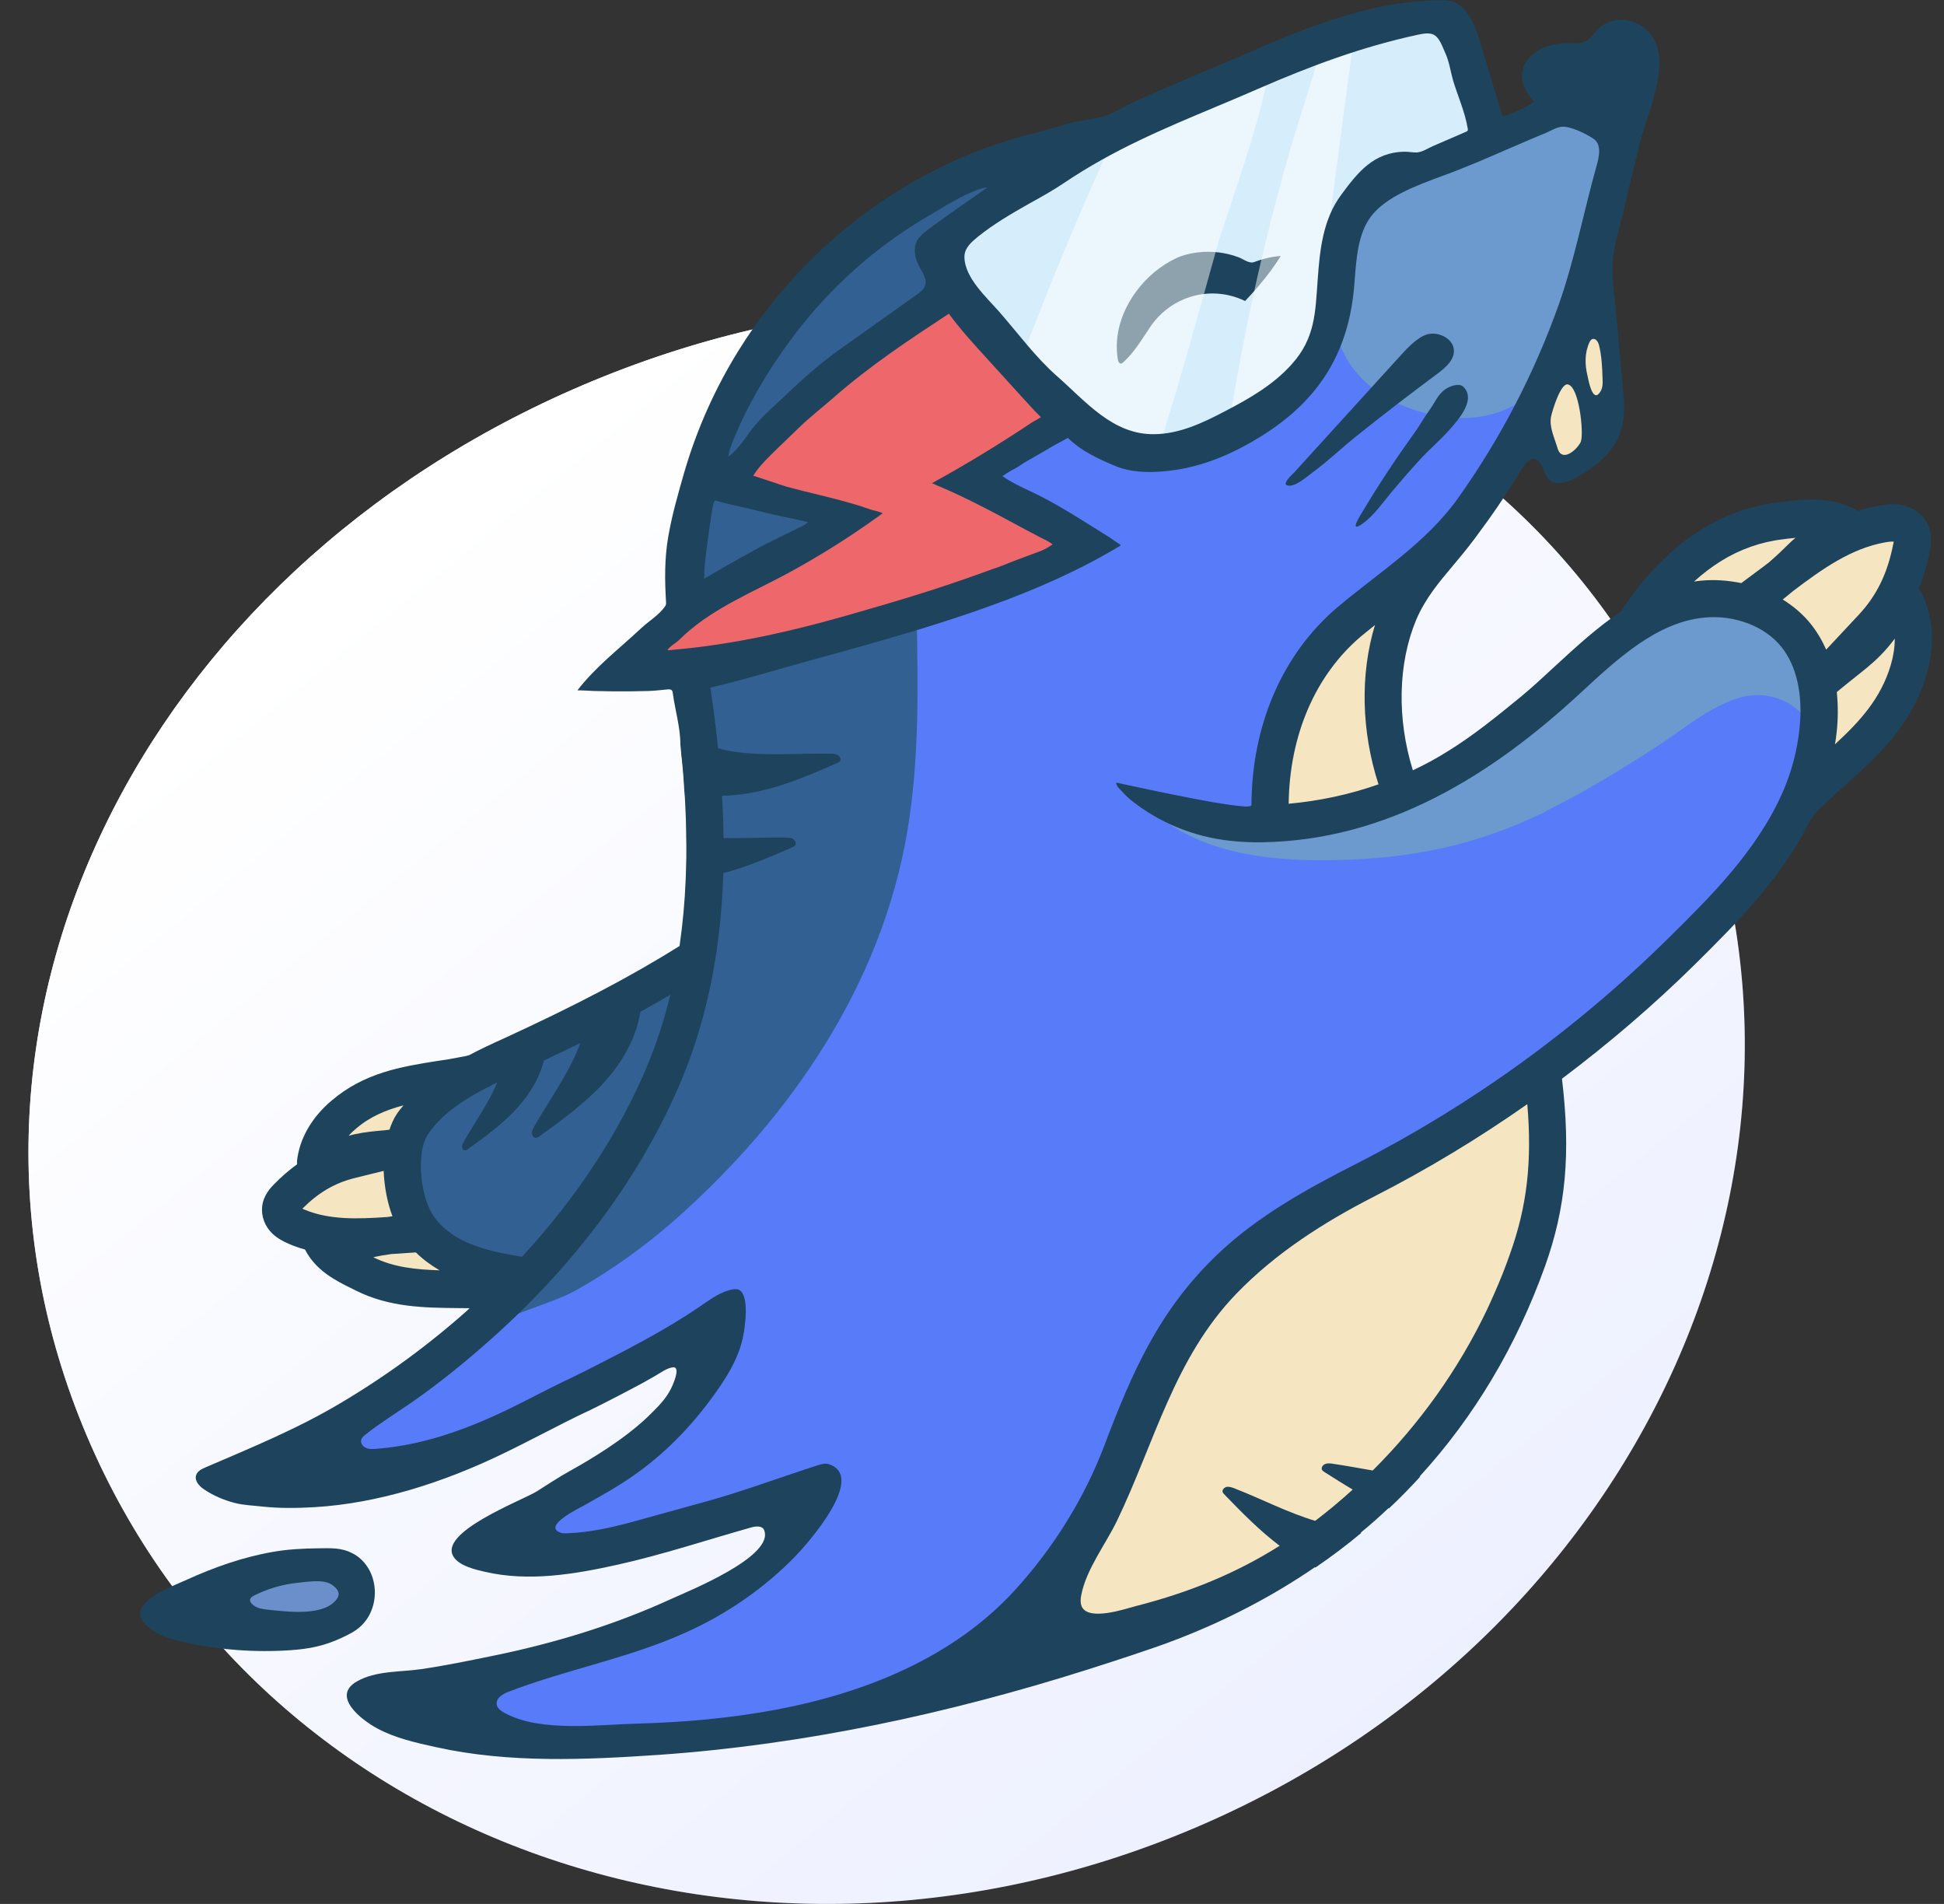 <svg width="48" height="47" viewBox="0 0 48 47" fill="none" xmlns="http://www.w3.org/2000/svg"><rect x="0" y="0" width="48" height="47" fill="#333333" stroke="none"/><g clip-path="url(#clip0)"><path d="M41.623 18.634C45.908 28.74 40.418 40.48 29.509 45.12 18.6 49.76 6.425 45.541 2.14 35.435-2.144 25.329 3.499 14.142 14.408 9.5 25.317 4.857 37.338 8.525 41.623 18.634z" fill="#edf0ff"/><path d="M41.623 18.634C45.908 28.74 40.418 40.48 29.509 45.12 18.6 49.76 6.425 45.541 2.14 35.435-2.144 25.329 3.499 14.142 14.408 9.5 25.317 4.857 37.338 8.525 41.623 18.634z" fill="url(#paint0_linear)"/><path d="M34.859 14.256C33.868 14.844 32.924 15.551 32.25 16.486 31.576 17.421 31.195 18.61 31.407 19.743 31.428 19.857 31.46 19.976 31.547 20.053 31.663 20.154 31.835 20.141 31.986 20.122 34.309 19.807 36.524 18.734 38.213 17.106 39.228 16.131 40.196 14.886 41.594 14.725 42.242 14.648 42.897 14.828 43.481 15.114 43.783 15.26 44.073 15.44 44.293 15.691 44.795 16.266 44.837 17.108 44.763 17.871 44.681 18.708 44.494 19.542 44.198 20.329 43.936 21.025 43.344 21.56 42.844 22.108c-1.126 1.239-2.353 2.392-3.698 3.39C37.251 26.902 35.446 28.348 33.344 29.463 32.269 30.032 31.28 30.464 30.397 31.332 29.554 32.161 28.867 33.152 28.378 34.23 27.976 35.117 27.741 36.012 27.283 36.883 26.8 37.802 26.255 38.692 25.634 39.524 24.873 40.546 24.14 41.137 22.943 41.619 21.122 42.352 19.137 42.551 17.178 42.673 15.732 42.763 14.281 42.813 12.835 42.726 12.46 42.704 11.63 42.622 11.54 42.138 11.44 41.592 12.185 41.34 12.566 41.261 14.929 40.769 17.334 40.072 19.213 38.554 19.594 38.247 19.983 37.8 19.848 37.331 18.859 37.286 17.916 37.696 16.964 37.967 15.912 38.266 14.812 38.398 13.721 38.358 13.367 38.345 12.906 38.208 12.906 37.853 12.909 37.559 13.234 37.397 13.501 37.275 14.416 36.865 15.188 36.203 15.946 35.549 16.591 34.992 17.268 34.389 17.5 33.568 17.532 33.456 17.553 33.332 17.5 33.231 17.384 33.004 17.049 33.065 16.813 33.163 15.616 33.658 14.445 34.219 13.308 34.844 11.87 35.636 10.358 36.558 8.725 36.423 8.402 36.396 7.993 36.205 8.056 35.888 8.09 35.71 8.265 35.599 8.421 35.509c4.174-2.431 7.747-6.134 8.702-10.874C17.902 20.76 16.856 16.743 17.21 12.807 17.263 12.211 17.35 11.613 17.553 11.049 17.694 10.66 17.886 10.289 18.095 9.931c1.382-2.389 3.418-4.396 5.82-5.75 2.218-1.245 4.668-1.343 7.018-2.309C32.43 1.258 33.95.535 35.567.567 35.678.569 35.795.577 35.882.644 35.959.704 35.998.8 36.03.895 36.278 1.629 36.276 2.423 36.466 3.175 36.484 3.252 36.514 3.337 36.582 3.374 36.651 3.411 36.738 3.39 36.812 3.366 37.447 3.165 38.081 2.963 38.715 2.762 38.914 2.699 39.128 2.638 39.321 2.709 39.693 2.847 39.736 3.353 39.699 3.75 39.337 7.72 38.285 12.225 34.859 14.256z" fill="#577bf9"/><path d="M22.914 7.455c-1.824 1.168-3.442 2.656-4.763 4.372C19.057 12.095 19.951 12.415 20.82 12.789 20.088 13.52 19.205 14.1 18.246 14.481 17.178 14.905 16.454 15.437 15.809 16.391 17.183 16.761 18.608 16.171 19.948 15.689 21.299 15.204 22.684 14.82 24.093 14.542 24.952 14.373 25.864 14.224 26.535 13.66 26.588 13.615 26.644 13.557 26.641 13.488 26.638 13.43 26.593 13.382 26.551 13.342 25.927 12.768 25.039 12.529 24.46 11.907 24.397 11.838 24.333 11.748 24.357 11.658 24.376 11.586 24.444 11.539 24.508 11.499 25.14 11.099 25.769 10.699 26.4 10.299 25.592 9.428 24.77 8.567 23.934 7.723 23.68 7.466 23.218 7.259 22.914 7.455z" fill="#ee686b"/><path d="M31.867 17.132C31.468 18.096 31.38 19.171 31.481 20.212 32.337 20.122 33.18 19.913 33.976 19.587 34.105 19.534 34.243 19.471 34.314 19.349 34.362 19.267 34.373 19.166 34.378 19.071 34.436 17.945 33.989 16.801 34.277 15.713 34.343 15.464 34.552 14.818 34.121 14.746 33.889 14.706 33.513 15.127 33.342 15.257 32.686 15.755 32.181 16.369 31.867 17.132z" fill="#f6e5c1"/><path d="M32.95 29.431C32.477 29.693 32.004 29.958 31.581 30.294 31.008 30.753 30.545 31.335 30.119 31.936c-1.19 1.684-2.109 3.541-3.024 5.389C26.913 37.691 26.733 38.057 26.551 38.422 26.326 38.875 26.099 39.338 26.041 39.842 26.02 40.027 26.036 40.244 26.186 40.355 26.287 40.429 26.424 40.435 26.548 40.427 27.074 40.4 27.585 40.244 28.081 40.069c3.616-1.276 6.796-3.758 8.913-6.96C37.222 32.765 37.441 32.41 37.587 32.024 37.716 31.677 37.788 31.314 37.851 30.948 38.028 29.937 38.16 28.917 38.24 27.892 38.266 27.561 38.29 26.791 37.84 26.735 37.462 26.687 36.564 27.418 36.223 27.606 35.134 28.215 34.042 28.825 32.95 29.431z" fill="#f6e5c1"/><path d="M11.778 26.377C11.117 26.69 10.411 27.037 10.052 27.675 9.676 28.343 9.777 29.211 10.181 29.863 10.586 30.514 11.249 30.97 11.955 31.266 12.164 31.354 12.386 31.43 12.611 31.404 12.851 31.378 13.062 31.237 13.255 31.089c.904-.705 1.538-1.692 2.154-2.656C16.158 27.265 16.924 26.038 17.075 24.659c.148-1.369-1.385-.122-1.879.111-1.139.535-2.279 1.07-3.418 1.607z" fill="#336093"/><path d="M26.363 3.578c1.145-.63 2.371-1.099 3.592-1.565 1.663-.633 3.333-1.269 5.083-1.584C35.181.403 35.332.381 35.464.437 35.602.493 35.694.622 35.773.747 36.228 1.478 36.447 2.354 36.389 3.215 36.384 3.3 36.373 3.39 36.318 3.453 36.281 3.498 36.225 3.522 36.173 3.546 35.617 3.798 35.036 4.004 34.505 4.304 33.971 4.603 33.477 5.011 33.207 5.559 32.707 6.573 33.059 7.847 32.586 8.875 32.316 9.463 31.806 9.899 31.291 10.289 30.519 10.874 29.604 11.42 28.645 11.287 28.09 11.21 27.59 10.914 27.111 10.62 26.85 10.461 26.591 10.305 26.329 10.146c-1.174-.712-2.44-1.541-2.828-2.86C23.207 6.285 23.501 5.781 24.212 5.109 24.857 4.505 25.592 4.002 26.363 3.578z" fill="#d6edfb"/><path d="M38.187 11.086C38.277 11.263 38.443 11.433 38.641 11.409 38.726 11.398 38.803 11.356 38.877 11.311 39.162 11.142 39.458 10.964 39.627 10.678 39.786 10.413 39.812 10.093 39.834 9.788 39.879 9.145 39.894 8.435 39.498 7.926 39.453 7.871 39.397 7.813 39.326 7.805 38.76 7.733 38.425 8.602 38.327 9.004 38.16 9.677 37.84 10.408 38.187 11.086z" fill="#f6e5c1"/><path d="M42.162 13.409C41.636 13.647 41.055 14.089 41.153 14.661 41.848 14.627 42.553 14.632 43.22 14.839 43.883 15.045 44.504 15.479 44.795 16.113 45.25 17.1 44.811 18.271 45.006 19.338 45.937 18.838 46.685 18.006 47.087 17.029 47.256 16.613 47.367 16.152 47.269 15.715 47.187 15.352 46.968 15.024 46.923 14.656 46.875 14.261 47.031 13.877 47.169 13.504 47.229 13.342 47.28 13.138 47.163 13.009 47.047 12.879 46.843 12.905 46.674 12.934 45.868 13.078 45.091 13.027 44.29 12.903 43.576 12.794 42.82 13.112 42.162 13.409z" fill="#f6e5c1"/><path d="M8.328 28.041C8.305 28.165 8.297 28.295 8.252 28.414 8.059 28.912 7.334 28.978 7.049 29.428 6.986 29.529 6.946 29.651 6.964 29.77c.034.233.267.384.492.461C7.681 30.308 7.924 30.347 8.106 30.498 8.397 30.739 8.431 31.187 8.693 31.462 8.87 31.65 9.129 31.732 9.378 31.793 9.922 31.928 10.483 32 11.043 32.005 11.199 32.008 11.373 31.994 11.476 31.878 11.606 31.732 11.545 31.489 11.41 31.348 11.276 31.208 11.088 31.134 10.916 31.038 10.485 30.8 10.144 30.403 9.972 29.939 9.793 29.447 9.811 28.907 9.943 28.403 10.033 28.064 10.583 27.307 10.335 26.986 10.113 26.701 9.436 26.889 9.177 27.008 8.762 27.201 8.418 27.58 8.328 28.041z" fill="#f6e5c1"/><path d="M5.569 39.611C5.598 39.797 5.812 39.879 5.992 39.926 6.465 40.048 6.941 40.149 7.422 40.236 7.654 40.276 7.89 40.313 8.122 40.276 8.355 40.239 8.585 40.114 8.693 39.908 8.754 39.791 8.775 39.656 8.78 39.521 8.788 39.338 8.767 39.15 8.68 38.989 8.516 38.69 8.151 38.557 7.81 38.549 7.472 38.544 7.139 38.637 6.801 38.682 6.367 38.74 5.463 38.962 5.569 39.611z" fill="#6b8fca"/><path d="M29.226 7.389C29.699 7.19 30.249 7.19 30.743 7.431 30.971 7.193 31.185 6.939 31.383 6.676 31.399 6.655 31.637 6.316 31.618 6.319 31.396 6.337 31.174 6.39 30.965 6.47 30.844 6.515 30.698 6.393 30.582 6.351 30.426 6.292 30.265 6.253 30.101 6.232 29.763 6.189 29.348 6.229 29.038 6.375 28.658 6.555 28.322 6.838 28.071 7.172 27.701 7.662 27.497 8.271 27.603 8.88 27.611 8.922 27.63 8.973 27.672 8.975 27.698 8.975 27.719 8.959 27.738 8.941 28.021 8.684 28.216 8.34 28.43 8.027 28.639 7.736 28.917 7.519 29.226 7.389z" fill="#1d445c"/><path opacity=".5" d="M25.555 9.105C25.629 9.184 25.716 9.269 25.816 9.372 26.168 9.727 26.459 10.138 26.829 10.472 27.072 10.689 27.4 10.932 27.735 10.967 27.846 10.977 28.629 11.001 28.65 10.94 29.171 9.301 29.615 7.654 30.08 5.993 30.207 5.54 31.573 1.748 31.238 1.642 31.153 1.615 31.061 1.653 30.979 1.687 30.053 2.092 29.131 2.497 28.206 2.903 27.571 3.181 27.423 3.557 27.154 4.158 26.77 5.016 26.403 5.879 26.049 6.748 25.837 7.267 25.637 7.791 25.428 8.313 25.269 8.694 25.348 8.877 25.555 9.105z" fill="#fff"/><path opacity=".5" d="M30.344 10.474C31.05 10.199 31.811 9.878 32.179 9.214 32.377 8.853 32.435 8.438 32.488 8.03 32.808 5.612 33.127 3.191 33.447.773 33.458.686 32.787.943 32.721 1.014 32.546 1.2 32.543 1.435 32.475 1.676 32.276 2.376 32.036 3.064 31.835 3.763 31.431 5.175 31.082 6.602 30.786 8.04 30.624 8.848 30.476 9.661 30.344 10.474z" fill="#fff"/><path d="M38.163 20.035C36.466 20.866 34.861 21.192 33.003 21.232 31.544 21.264 30.003 21.126 28.8 20.297 28.512 20.098 28.251 19.865 28.023 19.603 28.605 19.674 29.184 20.021 29.749 20.186 30.331 20.355 30.934 20.445 31.539 20.384 32.805 20.257 34.024 19.799 35.136 19.198c1.16-.625 2.228-1.401 3.299-2.169C38.776 16.785 39.091 16.523 39.347 16.2 39.635 15.837 39.955 15.509 40.378 15.307 40.92 15.05 41.544 15.035 42.144 15.058 42.736 15.082 43.346 15.149 43.857 15.45 44.687 15.94 45.059 17.061 44.71 17.945 44.478 17.455 43.931 17.153 43.389 17.159 42.543 17.166 41.644 17.95 40.968 18.39 40.061 18.981 39.138 19.547 38.168 20.024 38.171 20.032 38.166 20.032 38.163 20.035z" fill="#6c99ce"/><path d="M34.367 4.6C33.239 5.281 32.892 6.475 32.932 7.715 32.974 8.994 33.907 9.857 35.144 10.185c3.727.988 4.536-3.702 4.665-6.39C39.82 3.551 39.815 3.276 39.641 3.104 39.519 2.985 39.344 2.945 39.175 2.924c-1.068-.132-2.234.18-3.119.784C35.522 4.071 34.907 4.274 34.367 4.6z" fill="#6c99ce"/><path d="M17.051 13.07C16.967 13.673 16.935 14.314 17.197 14.865 18.362 14.253 19.488 13.565 20.564 12.805 19.898 12.619 19.232 12.434 18.566 12.246 18.465 12.219 18.357 12.185 18.304 12.095 18.249 12.005 18.27 11.886 18.301 11.785 18.455 11.295 18.806 10.895 19.166 10.527c1.041-1.067 2.22-2.002 3.497-2.77C22.919 7.603 23.194 7.437 23.308 7.164 23.485 6.743 23.221 6.216 23.448 5.821 23.599 5.559 23.908 5.45 24.175 5.305 24.698 5.021 24.825 4.404 24.167 4.184 23.649 4.012 23.247 4.455 22.84 4.714c-1.004.641-1.94 1.282-2.762 2.156-1.602 1.698-2.701 3.882-3.026 6.2z" fill="#336093"/><path d="M18.545 16.34C17.334 16.42 16.996 16.563 17.086 17.773 17.189 19.184 17.323 20.607 17.334 22.024 17.347 23.756 17.128 25.533 16.327 27.069 15.73 28.213 14.849 29.187 14.075 30.21 13.327 31.197 12.613 32.148 11.73 33.033 12.293 32.469 13.546 32.238 14.257 31.833 15.132 31.335 15.954 30.744 16.708 30.075c2.815-2.5 5.049-5.76 5.691-9.529C22.705 18.748 22.668 16.91 22.631 15.088c-1.285.432-2.731 1.165-4.087 1.253z" fill="#336093"/><path d="M8.807 38.406C8.77 38.382 8.73 38.356 8.693 38.34 8.424 38.2 8.159 38.218 7.847 38.221 7.469 38.226 7.099 38.245 6.729 38.311 6 38.438 5.286 38.69 4.625 38.991 4.239 39.169 2.973 39.608 3.663 40.17c.256.212.587.305.912.373C5.423 40.731 6.298 40.795 7.165 40.737 7.631 40.705 8.003 40.633 8.434 40.432 8.595 40.355 8.759 40.279 8.891 40.159 9.404 39.704 9.375 38.801 8.807 38.406zM8.328 39.455C8.024 39.918 7.073 39.781 6.626 39.738 6.475 39.722 6.317 39.699 6.214 39.587 6.193 39.563 6.174 39.532 6.174 39.503 6.174 39.444 6.23 39.407 6.282 39.383 6.605 39.222 6.959 39.116 7.319 39.076 7.557 39.052 7.977 38.975 8.188 39.116 8.373 39.24 8.394 39.354 8.328 39.455z" fill="#1d445c"/><path d="M35.496 9.222C35.694 9.073 35.916 8.883 35.898 8.636 35.874 8.34 35.496 8.178 35.237 8.255 34.983 8.329 34.719 8.626 34.547 8.814 33.683 9.762 32.821 10.713 31.957 11.661 31.893 11.729 31.587 12 31.851 11.989 32.033 11.981 32.279 11.756 32.422 11.653 32.797 11.377 33.133 11.052 33.495 10.763c.656-.524 1.324-1.038 2.001-1.541z" fill="#1d445c"/><path d="M33.675 12.577C33.601 12.701 33.278 13.189 33.648 12.924 33.931 12.717 34.124 12.429 34.346 12.164 34.581 11.883 34.822 11.605 35.07 11.335 35.303 11.081 35.567 10.861 35.797 10.601 35.998 10.373 36.461 9.86 36.13 9.547 36.025 9.447 35.797 9.534 35.691 9.606 35.504 9.733 35.43 9.939 35.3 10.117 35.158 10.313 35.044 10.524 34.901 10.718 34.468 11.319 34.058 11.939 33.675 12.577z" fill="#1d445c"/><path d="M47.459 14.669C47.433 14.619 47.404 14.576 47.375 14.542 47.491 14.256 47.584 13.949 47.647 13.613 47.671 13.491 47.729 13.205 47.594 12.929 47.475 12.694 47.235 12.521 46.955 12.466 46.756 12.429 46.569 12.45 46.397 12.482 46.217 12.513 46.045 12.558 45.876 12.614 45.26 12.249 44.615 12.32 44.042 12.384L43.92 12.399C43.251 12.476 42.59 12.707 42.009 13.072 41.261 13.536 40.595 14.216 40.024 15.095 39.437 15.485 38.906 15.977 38.406 16.436 38.118 16.703 37.846 16.955 37.574 17.182 36.939 17.701 36.366 18.168 35.729 18.557 35.459 18.726 35.176 18.88 34.885 19.015 34.492 17.747 34.515 16.391 34.965 15.307 35.189 14.778 35.528 14.375 35.89 13.946 36.056 13.75 36.225 13.544 36.397 13.316 36.511 13.162 36.625 13.006 36.741 12.847 37.042 12.429 37.32 11.997 37.587 11.557 37.695 11.377 37.888 11.197 38.049 11.462 38.126 11.584 38.147 11.74 38.25 11.841 38.425 12 38.7 11.907 38.908 11.796 39.371 11.544 39.82 11.194 40.003 10.694 40.138 10.321 40.103 9.905 40.066 9.508 40.008 8.877 39.95 8.25 39.894 7.625 39.855 7.206 39.783 6.788 39.828 6.369 39.871 5.93 40.034 5.493 40.122 5.058 40.143 4.958 40.175 4.833 40.206 4.698 40.299 4.325 40.391 3.949 40.478 3.578 40.568 3.191 40.722 2.818 40.822 2.45 40.954 1.973 41.092 1.348 40.801.906 40.529.493 39.929.347 39.532.654 39.501.675 39.477.699 39.45.726 39.347.834 39.265.972 39.128 1.03 39.017 1.081 38.893 1.07 38.768 1.065 38.464 1.059 38.15 1.115 37.907 1.298 37.407 1.679 37.544 2.129 37.875 2.511 37.793 2.569 37.716 2.622 37.65 2.651 37.471 2.744 37.288 2.818 37.103 2.879 36.966 2.421 36.825 1.965 36.683 1.504 36.543 1.054 36.392.26 35.914.058 35.795.008 35.66.005 35.53.008 33.833.024 32.231.686 30.698 1.356 30.349 1.507 30.006 1.65 29.67 1.793c-.587.246-1.171.493-1.747.763C27.685 2.667 27.471 2.815 27.22 2.881 26.963 2.95 26.697 2.971 26.438 3.035 26.178 3.101 25.922 3.191 25.66 3.255 25.219 3.358 24.78 3.491 24.355 3.647 23.511 3.957 22.703 4.362 21.954 4.852c-1.494.972-2.768 2.275-3.711 3.79C17.659 9.579 17.204 10.599 16.895 11.661 16.745 12.182 16.594 12.707 16.501 13.242 16.406 13.79 16.412 14.317 16.446 14.87 16.446 14.889 16.448 14.905 16.443 14.923 16.438 14.945 16.425 14.963 16.412 14.982 16.253 15.199 16.018 15.331 15.822 15.517 15.288 16.017 14.707 16.457 14.257 17.042 14.26 17.037 14.638 17.055 14.675 17.058 14.823 17.061 14.971 17.063 15.119 17.066c.148.0.296.0.444.0C15.711 17.063 15.859 17.061 16.007 17.058 16.171 17.053 16.332 17.032 16.494 17.018 16.525 17.016 16.562 17.016 16.586 17.039 16.605 17.058 16.607 17.084 16.612 17.108 16.668 17.532 16.8 17.953 16.8 18.39 16.805 18.456 16.816 18.523 16.819 18.589 16.856 18.904 16.882 19.224 16.898 19.542 16.906 19.624 16.914 19.709 16.916 19.791 16.932 20.064 16.94 20.337 16.943 20.615 16.951 20.98 16.948 21.343 16.93 21.708 16.909 22.257 16.858 22.808 16.779 23.353 15.579 24.105 14.197 24.828 12.431 25.639 12.159 25.76 11.87 25.895 11.58 26.049 11.519 26.068 11.442 26.084 11.371 26.094 11.175 26.134 10.98 26.166 10.789 26.192 9.904 26.332 8.992 26.481 8.18 27.175 7.697 27.585 7.395 28.109 7.335 28.65 7.332 28.681 7.335 28.711 7.335 28.742 7.139 28.883 6.949 29.047 6.761 29.24 6.684 29.32 6.505 29.505 6.473 29.78 6.446 30.024 6.539 30.276 6.729 30.456 6.859 30.578 7.004 30.649 7.142 30.71 7.271 30.766 7.398 30.808 7.53 30.845c.272.524.751.765 1.174.972L8.794 31.862C9.621 32.273 10.475 32.283 11.302 32.291 11.402 32.291 11.498 32.294 11.595 32.294 11.574 32.315 11.553 32.336 11.529 32.357 10.567 33.213 9.515 33.981 8.405 34.638 7.34 35.273 6.211 35.734 5.072 36.224 4.979 36.264 4.879 36.314 4.845 36.409 4.794 36.547 4.916 36.685 5.035 36.764 5.254 36.915 5.534 37.034 5.791 37.1 6.018 37.159 6.253 37.164 6.483 37.191 6.904 37.236 7.335 37.23 7.757 37.206 9.338 37.114 10.94 36.595 12.365 35.911 12.714 35.745 13.057 35.567 13.401 35.392 13.787 35.194 14.186 34.987 14.582 34.804 14.664 34.765 14.767 34.712 14.884 34.654 15.188 34.502 15.484 34.344 15.785 34.185 15.915 34.118 16.036 34.042 16.163 33.973 16.293 33.901 16.472 33.764 16.62 33.753 16.821 33.737 16.605 34.211 16.557 34.301 16.454 34.502 16.3 34.672 16.139 34.831 16.086 34.886 16.031 34.94 15.978 34.99 15.677 35.273 15.344 35.52 15 35.75 14.696 35.951 14.384 36.139 14.067 36.314 13.781 36.473 13.525 36.645 13.255 36.815 12.896 37.04 10.752 37.842 11.217 38.456 11.373 38.663 11.741 38.748 11.973 38.801 13.052 39.052 14.186 38.862 15.248 38.626 16.367 38.377 17.456 38.014 18.555 37.704 18.666 37.673 18.82 37.662 18.864 37.765 19.15 38.417 16.972 39.288 16.591 39.463c-1.406.646-2.876 1.094-4.393 1.406C11.603 40.991 11.006 41.115 10.406 41.203 9.883 41.28 9.285 41.237 8.812 41.507 8.172 41.873 8.921 42.456 9.314 42.667 9.766 42.911 10.279 43.022 10.779 43.133 12.571 43.528 14.461 43.443 16.279 43.319 19.872 43.067 23.419 42.302 26.85 41.216 27.209 41.102 27.566 40.986 27.926 40.867 28.306 40.737 28.7 40.61 29.083 40.459 30.315 39.982 31.444 39.389 32.472 38.684 32.863 38.417 33.241 38.131 33.603 37.831 33.839 37.638 34.066 37.437 34.285 37.228 34.555 36.976 34.811 36.711 35.062 36.438c1.337-1.464 2.376-3.202 3.085-5.175C38.665 29.815 38.787 28.467 38.567 26.629 39.722 25.76 40.825 24.818 41.864 23.793c1.01-1.001 2.144-2.129 2.86-3.596L44.747 20.204C44.787 20.101 44.906 19.987 45.02 19.878 45.197 19.709 45.379 19.547 45.556 19.389 46.362 18.66 47.195 17.908 47.562 16.682 47.782 15.959 47.742 15.246 47.459 14.669zM42.493 13.851C42.961 13.559 43.489 13.374 44.023 13.313L44.145 13.297C44.208 13.292 44.274 13.284 44.335 13.276 44.261 13.334 44.195 13.398 44.126 13.467 43.991 13.602 43.843 13.74 43.682 13.88 43.632 13.917 43.582 13.957 43.532 13.994 43.354 14.129 43.172 14.261 42.995 14.394 42.67 14.328 42.334 14.301 41.993 14.335 41.935 14.338 41.882 14.349 41.827 14.357 42.041 14.163 42.263 13.994 42.493 13.851zm-3.457-2.955C38.985 11.036 38.681 11.348 38.52 11.184 38.483 11.144 38.464 11.089 38.449 11.036 38.374 10.789 38.248 10.53 38.298 10.281 38.33 10.133 38.53 9.473 38.702 9.489 38.99 9.513 39.109 10.681 39.035 10.895zM39.569 9.346C39.575 9.473 39.577 9.582 39.501 9.69 39.318 9.947 39.22 9.378 39.197 9.274 39.13 8.999 39.125 8.708 39.247 8.448 39.313 8.3 39.44 8.371 39.477 8.504 39.548 8.774 39.561 9.065 39.569 9.346zM26.295 4.502c1.197-.805 2.429-1.322 3.738-1.87C30.373 2.489 30.722 2.344 31.071 2.19c1.29-.561 2.551-1.033 3.936-1.332C35.123.834 35.242.808 35.358.84 35.538.892 35.612 1.152 35.686 1.308c.1.217.13.461.196.691C36.004 2.394 36.173 2.768 36.241 3.175 36.244 3.194 36.247 3.212 36.236 3.228 36.231 3.236 36.218 3.244 36.204 3.25 35.927 3.369 35.647 3.493 35.369 3.612 35.255 3.663 35.118 3.753 34.991 3.763 34.888 3.769 34.774 3.742 34.666 3.745 33.915 3.763 33.527 4.253 33.122 4.801 32.662 5.416 32.588 6.171 32.535 6.912 32.477 7.712 32.475 8.345 31.898 8.988 31.447 9.497 30.841 9.844 30.238 10.156 29.694 10.442 29.118 10.713 28.502 10.718 27.479 10.736 26.805 9.905 26.104 9.29 25.573 8.824 25.14 8.231 24.672 7.696 24.363 7.344 23.823 6.859 23.813 6.353 23.807 6.123 23.987 5.975 24.151 5.84 24.537 5.53 24.968 5.278 25.399 5.034 25.697 4.87 26.009 4.696 26.295 4.502zM18.095 10.893C18.45 10.005 18.97 9.131 19.544 8.361 20.146 7.548 20.86 6.814 21.658 6.189 22.06 5.877 22.48 5.591 22.919 5.334 23.239 5.148 23.535 4.955 23.868 4.799 24.035 4.722 24.204 4.643 24.384 4.627 23.9 4.966 23.408 5.297 22.938 5.649 22.819 5.739 22.695 5.834 22.631 5.964 22.568 6.107 22.578 6.277 22.631 6.428 22.75 6.759 23.054 6.973 22.668 7.251 22.013 7.717 21.36 8.181 20.704 8.647 20.183 9.018 19.708 9.46 19.242 9.902 19.034 10.095 18.822 10.286 18.64 10.503 18.426 10.758 18.254 11.078 17.982 11.274 18.003 11.123 18.042 11.028 18.095 10.893zM17.392 14.068C17.398 13.991 17.405 13.912 17.413 13.835 17.429 13.684 17.448 13.533 17.469 13.385 17.495 13.199 17.516 13.014 17.546 12.831 17.551 12.794 17.612 12.344 17.657 12.354 17.812 12.397 17.971 12.442 18.13 12.474 18.399 12.529 18.664 12.601 18.931 12.664 19.19 12.728 19.451 12.773 19.71 12.834 19.792 12.852 19.874 12.874 19.956 12.892 19.961 12.892 19.848 12.966 19.84 12.972 19.779 13.003 19.718 13.033 19.657 13.062 19.536 13.123 19.412 13.181 19.29 13.242 19.049 13.358 18.809 13.477 18.574 13.61 18.169 13.83 17.778 14.057 17.379 14.29 17.395 14.277 17.39 14.094 17.392 14.068zM16.834 16.02C16.771 16.025 16.708 16.033 16.644 16.038 16.61 16.041 16.578 16.046 16.544 16.049 16.541 16.049 16.48 16.052 16.48 16.046 16.538 15.961 16.631 15.909 16.713 15.845 16.784 15.789 16.845 15.72 16.911 15.662 17.654 14.992 18.598 14.614 19.465 14.145 20.234 13.726 20.979 13.26 21.69 12.746 21.724 12.72 21.762 12.696 21.796 12.67 21.698 12.622 21.576 12.606 21.471 12.569 21.339 12.521 21.204 12.479 21.069 12.439 20.789 12.357 20.509 12.286 20.226 12.217 19.951 12.151 19.676 12.084 19.404 12.008 19.332 11.989 18.603 11.737 18.598 11.745 18.711 11.56 18.859 11.406 19.01 11.253 19.24 11.022 19.478 10.803 19.71 10.575 19.988 10.302 20.297 10.066 20.59 9.809 21.481 9.028 22.444 8.39 23.429 7.744 23.702 8.117 24.014 8.461 24.326 8.803 24.685 9.198 25.042 9.592 25.401 9.984 25.491 10.085 25.594 10.194 25.703 10.299 25.631 10.342 25.56 10.384 25.491 10.421 24.685 10.959 23.855 11.465 23.006 11.931 23.02 11.923 23.107 11.97 23.123 11.978 23.162 11.994 23.2 12.01 23.239 12.026 23.718 12.23 24.183 12.466 24.643 12.709 24.873 12.831 25.1 12.956 25.33 13.078 25.446 13.138 25.56 13.199 25.676 13.26 25.782 13.316 25.896 13.361 25.991 13.44 25.977 13.451 25.959 13.459 25.946 13.467 25.927 13.48 25.909 13.493 25.89 13.504 25.856 13.525 25.819 13.546 25.779 13.565 25.713 13.597 25.645 13.623 25.576 13.647 25.412 13.708 25.248 13.769 25.084 13.83 24.931 13.885 24.785 13.954 24.63 14.007 24.555 14.031 24.492 14.052 24.444 14.071 23.599 14.383 22.703 14.674 21.698 14.966 21.606 14.992 21.516 15.019 21.423 15.045 19.935 15.488 18.389 15.869 16.834 16.02zM8.783 27.868C9.137 27.561 9.534 27.4 9.962 27.286 9.904 27.36 9.846 27.426 9.793 27.506 9.719 27.619 9.663 27.749 9.616 27.887 9.581 27.89 9.55 27.895 9.515 27.9 9.269 27.921 9.016 27.943 8.765 27.998 8.709 28.011 8.661 28.022 8.609 28.038 8.659 27.977 8.717 27.924 8.783 27.868zM7.509 29.857C7.501 29.852 7.485 29.844 7.467 29.836 7.861 29.442 8.26 29.206 8.746 29.084L9.473 28.904C9.489 29.299 9.565 29.693 9.69 30.024 9.647 30.029 9.608 30.037 9.563 30.043 8.828 30.093 8.133 30.119 7.509 29.857zm1.708 1.179C9.357 31.004 9.51 30.978 9.669 30.956 9.719 30.954 9.766 30.951 9.817 30.948 9.967 30.935 10.118 30.927 10.269 30.917 10.438 31.084 10.636 31.232 10.855 31.359 10.274 31.34 9.721 31.287 9.217 31.036zM11.59 30.697C11.133 30.503 10.787 30.212 10.62 29.871 10.369 29.37 10.29 28.427 10.562 28.009 10.882 27.524 11.405 27.175 11.971 26.875 12.032 26.852 12.09 26.82 12.151 26.783 12.378 26.669 12.603 26.566 12.827 26.459c1.459-.665 2.659-1.279 3.724-1.901C16.409 25.146 16.221 25.734 15.981 26.311 15.288 27.966 14.231 29.571 12.888 31.025 12.431 30.948 11.992 30.866 11.59 30.697zM37.285 30.951C37.166 31.293 37.032 31.629 36.884 31.96 36.828 32.09 36.77 32.214 36.712 32.339 36.011 33.806 35.054 35.143 33.907 36.288 33.746 36.449 33.58 36.611 33.408 36.764 33.112 37.034 32.805 37.291 32.485 37.535 32.448 37.567 32.411 37.593 32.374 37.62 32.12 37.81 31.861 37.988 31.602 38.155 30.506 38.848 29.34 39.317 28.05 39.646 27.78 39.717 26.89 40.024 26.712 39.664 26.673 39.579 26.678 39.473 26.697 39.378 26.823 38.732 27.299 38.125 27.582 37.538 28.512 35.602 28.996 33.517 30.535 31.928c.965-.998 2.167-1.764 3.381-2.384C35.232 28.872 36.5 28.107 37.711 27.257 37.833 28.681 37.703 29.783 37.285 30.951zM44.433 17.977C44.377 18.523 44.237 19.057 44.015 19.561 43.381 20.999 42.234 22.135 41.219 23.136c-2.289 2.262-4.885 4.139-7.721 5.588C32.279 29.344 31.045 30.021 30.048 30.978c-1.422 1.359-2.096 2.895-2.776 4.696C26.77 36.995 26.007 38.218 25.052 39.262c-1.528 1.668-3.708 2.532-5.887 2.942C18.042 42.416 16.895 42.516 15.753 42.548 14.794 42.572 13.385 42.763 12.507 42.31 12.47 42.291 12.428 42.27 12.394 42.246 12.391 42.244 12.389 42.244 12.386 42.241 12.33 42.201 12.277 42.148 12.267 42.085 12.232 41.931 12.404 41.82 12.55 41.764 13.996 41.208 15.534 40.935 16.948 40.292 17.947 39.842 18.864 39.211 19.631 38.425 19.935 38.112 21.418 36.441 20.456 36.142 20.376 36.118 20.289 36.142 20.21 36.166 19.261 36.468 18.338 36.82 17.376 37.082 16.779 37.249 16.182 37.41 15.584 37.577 15.079 37.715 14.54 37.829 14.019 37.85 13.961 37.853 13.9 37.855 13.845 37.837 13.374 37.678 14.307 37.225 14.405 37.172 14.823 36.934 15.248 36.703 15.642 36.425 16.372 35.917 16.99 35.292 17.522 34.582 17.881 34.097 18.241 33.57 18.354 32.961 18.397 32.741 18.505 31.994 18.256 31.844 18.212 31.82 18.156 31.822 18.103 31.828 17.799 31.878 17.543 32.074 17.289 32.246 16.404 32.853 15.423 33.348 14.471 33.833 14.368 33.886 14.273 33.933 14.199 33.968 13.787 34.161 13.382 34.37 12.986 34.571 11.823 35.17 10.607 35.665 9.285 35.766 9.201 35.771 9.113 35.779 9.037 35.742 8.957 35.708 8.897 35.625 8.918 35.543 8.934 35.49 8.976 35.451 9.021 35.416 9.391 35.122 9.795 34.876 10.184 34.606 10.871 34.126 11.519 33.599 12.14 33.043c2.104-1.87 3.722-4.073 4.684-6.375C17.53 24.982 17.81 23.226 17.86 21.539 17.868 21.25 17.873 20.962 17.865 20.681 17.863 20.329 17.847 19.979 17.828 19.635 17.805 19.235 17.77 18.843 17.73 18.459 17.675 17.945 17.612 17.45 17.54 16.973 18.397 16.775 19.25 16.51 20.102 16.277 21.011 16.03 21.915 15.776 22.816 15.501 23.088 15.416 23.361 15.331 23.63 15.241 23.913 15.149 24.193 15.05 24.471 14.95 24.751 14.849 25.029 14.743 25.303 14.632 25.578 14.521 25.851 14.404 26.123 14.28 26.392 14.155 26.66 14.026 26.921 13.888 27.053 13.819 27.183 13.748 27.31 13.676 27.373 13.639 27.439 13.602 27.503 13.565 27.534 13.546 27.566 13.528 27.598 13.509 27.603 13.507 27.68 13.461 27.677 13.459 27.627 13.419 27.574 13.39 27.521 13.353 27.482 13.326 27.445 13.295 27.405 13.271 27.207 13.146 27.006 13.022 26.808 12.897 26.366 12.622 25.927 12.354 25.457 12.135 25.214 12.021 24.97 11.907 24.751 11.753 24.748 11.751 24.931 11.637 24.947 11.629 24.989 11.605 25.034 11.581 25.079 11.557 25.142 11.526 25.198 11.48 25.259 11.441 25.425 11.338 25.599 11.248 25.769 11.147 25.964 11.028 26.165 10.916 26.369 10.81 26.694 11.134 27.138 11.338 27.556 11.51 28.013 11.698 28.602 11.669 29.081 11.592 29.816 11.473 30.508 11.163 31.142 10.768c1.448-.9 2.181-2.105 2.302-3.79C33.49 6.353 33.535 5.765 33.849 5.347 34.219 4.857 34.946 4.59 35.649 4.33 36.196 4.131 36.754 3.888 37.301 3.649 37.589 3.528 37.875 3.4 38.163 3.284 38.282 3.234 38.449 3.13 38.581 3.128 38.8 3.122 39.157 3.302 39.337 3.419 39.567 3.567 39.477 3.896 39.416 4.116 39.096 5.254 38.882 6.404 38.486 7.524c-.605 1.7-1.443 3.31-2.49 4.78C35.216 13.401 34.034 14.137 33.025 14.99c-1.356 1.147-2.117 2.905-2.125 4.883C30.899 19.892 30.87 19.9 30.854 19.902 30.791 19.916 30.725 19.907 30.661 19.902 30.556 19.894 30.45 19.881 30.347 19.865 30.212 19.847 30.077 19.823 29.942 19.802 29.789 19.775 29.636 19.746 29.483 19.717 29.321 19.685 29.163 19.653 29.001 19.622 28.846 19.59 28.689 19.558 28.531 19.526 28.388 19.497 28.248 19.468 28.105 19.436 27.989 19.412 27.875 19.386 27.759 19.362 27.696 19.349 27.635 19.33 27.574 19.322 27.571 19.322 27.566 19.322 27.561 19.33 27.558 19.343 27.566 19.359 27.571 19.373 27.587 19.399 27.598 19.425 27.619 19.447 27.714 19.55 27.807 19.656 27.918 19.746 28.626 20.313 29.472 20.657 30.373 20.755 30.632 20.784 30.894 20.797 31.156 20.792 34.248 20.747 36.823 19.145 39.025 17.106 39.953 16.247 40.915 15.36 42.078 15.246 42.826 15.172 43.576 15.458 43.986 15.97 44.364 16.441 44.52 17.151 44.433 17.977zM34.037 19.362C33.321 19.614 32.572 19.773 31.819 19.841 31.838 18.154 32.477 16.658 33.617 15.699 33.728 15.607 33.841 15.519 33.95 15.429 33.582 16.637 33.611 18.046 34.037 19.362zm10.671-3.962C44.517 15.162 44.282 14.963 44.018 14.799 44.102 14.733 44.184 14.664 44.264 14.598 44.998 14.041 45.707 13.538 46.553 13.387 46.624 13.374 46.693 13.366 46.759 13.371 46.756 13.387 46.754 13.409 46.746 13.435 46.603 14.163 46.336 14.704 45.889 15.183L45.091 16.036C44.993 15.816 44.869 15.601 44.708 15.4zm1.977 1.02C46.439 17.243 45.926 17.805 45.308 18.374 45.324 18.276 45.34 18.175 45.35 18.072 45.382 17.781 45.39 17.439 45.353 17.084 45.48 16.981 45.606 16.873 45.747 16.764 45.979 16.579 46.225 16.391 46.442 16.168 46.571 16.038 46.68 15.903 46.785 15.765 46.785 15.975 46.751 16.195 46.685 16.42z" fill="#1d445c"/><path d="M11.45 28.186C11.429 28.226 11.405 28.266 11.408 28.311 11.41 28.356 11.445 28.401 11.49 28.398 11.514 28.395 11.532 28.382 11.55 28.369 11.984 28.056 12.423 27.739 12.78 27.341 13.136 26.944 13.417 26.454 13.475 25.922 13.483 25.837 13.472 25.731 13.393 25.705 13.356 25.692 13.316 25.702 13.279 25.71 13.039 25.776 12.687 25.903 12.521 26.099 12.383 26.261 12.375 26.475 12.296 26.677 12.082 27.214 11.733 27.686 11.45 28.186z" fill="#1d445c"/><path d="M13.189 27.813C13.16 27.863 13.131 27.919 13.134 27.974 13.136 28.033 13.181 28.094 13.24 28.088 13.269 28.086 13.295 28.067 13.319 28.051 13.884 27.643 14.453 27.23 14.921 26.714c.468-.517.83-1.155.904-1.849C15.835 24.757 15.822 24.616 15.719 24.582 15.671 24.566 15.618 24.577 15.571 24.59 15.259 24.677 14.799 24.839 14.582 25.096 14.403 25.308 14.395 25.586 14.292 25.848 14.011 26.547 13.559 27.161 13.189 27.813z" fill="#1d445c"/><path d="M20.741 18.787C20.725 18.811 20.696 18.824 20.667 18.838 20.009 19.126 19.343 19.415 18.629 19.555 18.37 19.608 18.103 19.64 17.836 19.645 17.524 19.653 17.207 19.624 16.906 19.55 16.89 19.23 16.863 18.912 16.826 18.597 16.964 18.512 17.109 18.446 17.25 18.422 17.416 18.395 17.577 18.427 17.738 18.472 17.857 18.504 17.976 18.536 18.103 18.554 18.901 18.671 19.705 18.591 20.501 18.605 20.561 18.605 20.63 18.607 20.68 18.639 20.736 18.668 20.773 18.74 20.741 18.787z" fill="#1d445c"/><path d="M19.636 20.866C19.62 20.89 19.591 20.903 19.562 20.917 19.01 21.155 18.455 21.399 17.865 21.552 17.752 21.587 17.638 21.61 17.522 21.634 17.331 21.674 17.136 21.701 16.938 21.714 16.956 21.348 16.959 20.985 16.951 20.62 16.967 20.623 16.985 20.625 17.001 20.628 17.292 20.67 17.582 20.686 17.873 20.689 18.381 20.697 18.891 20.668 19.398 20.676 19.459 20.676 19.525 20.678 19.578 20.71 19.634 20.742 19.668 20.816 19.636 20.866z" fill="#1d445c"/><path d="M35.07 36.449C34.819 36.722 34.563 36.987 34.293 37.238 33.987 37.103 33.696 36.947 33.41 36.777 33.172 36.637 32.94 36.489 32.705 36.34 32.681 36.325 32.652 36.306 32.641 36.28 32.617 36.227 32.662 36.163 32.723 36.139 32.781 36.118 32.845 36.123 32.911 36.134 33.244 36.184 33.58 36.245 33.91 36.303 34.293 36.37 34.679 36.431 35.07 36.449z" fill="#1d445c"/><path d="M33.611 37.842C33.249 38.144 32.874 38.427 32.48 38.695 32.263 38.594 32.052 38.475 31.856 38.343 31.771 38.287 31.687 38.226 31.608 38.168 31.105 37.789 30.667 37.342 30.236 36.897 30.215 36.875 30.194 36.854 30.186 36.822 30.178 36.767 30.238 36.711 30.299 36.703 30.363 36.698 30.426 36.719 30.484 36.743 31.153 37.003 31.795 37.342 32.49 37.548 32.57 37.572 32.649 37.593 32.734 37.614 33.027 37.688 33.334 37.667 33.582 37.821 33.587 37.826 33.601 37.831 33.611 37.842z" fill="#1d445c"/></g><defs><linearGradient id="paint0_linear" x1="8.293" y1="14.584" x2="32.756" y2="44.588" gradientUnits="userSpaceOnUse"><stop stop-color="#fff"/><stop offset="1" stop-color="#fff" stop-opacity="0"/></linearGradient><clipPath id="clip0"><rect width="47" height="47" fill="#fff" transform="translate(0.703)"/></clipPath></defs></svg>